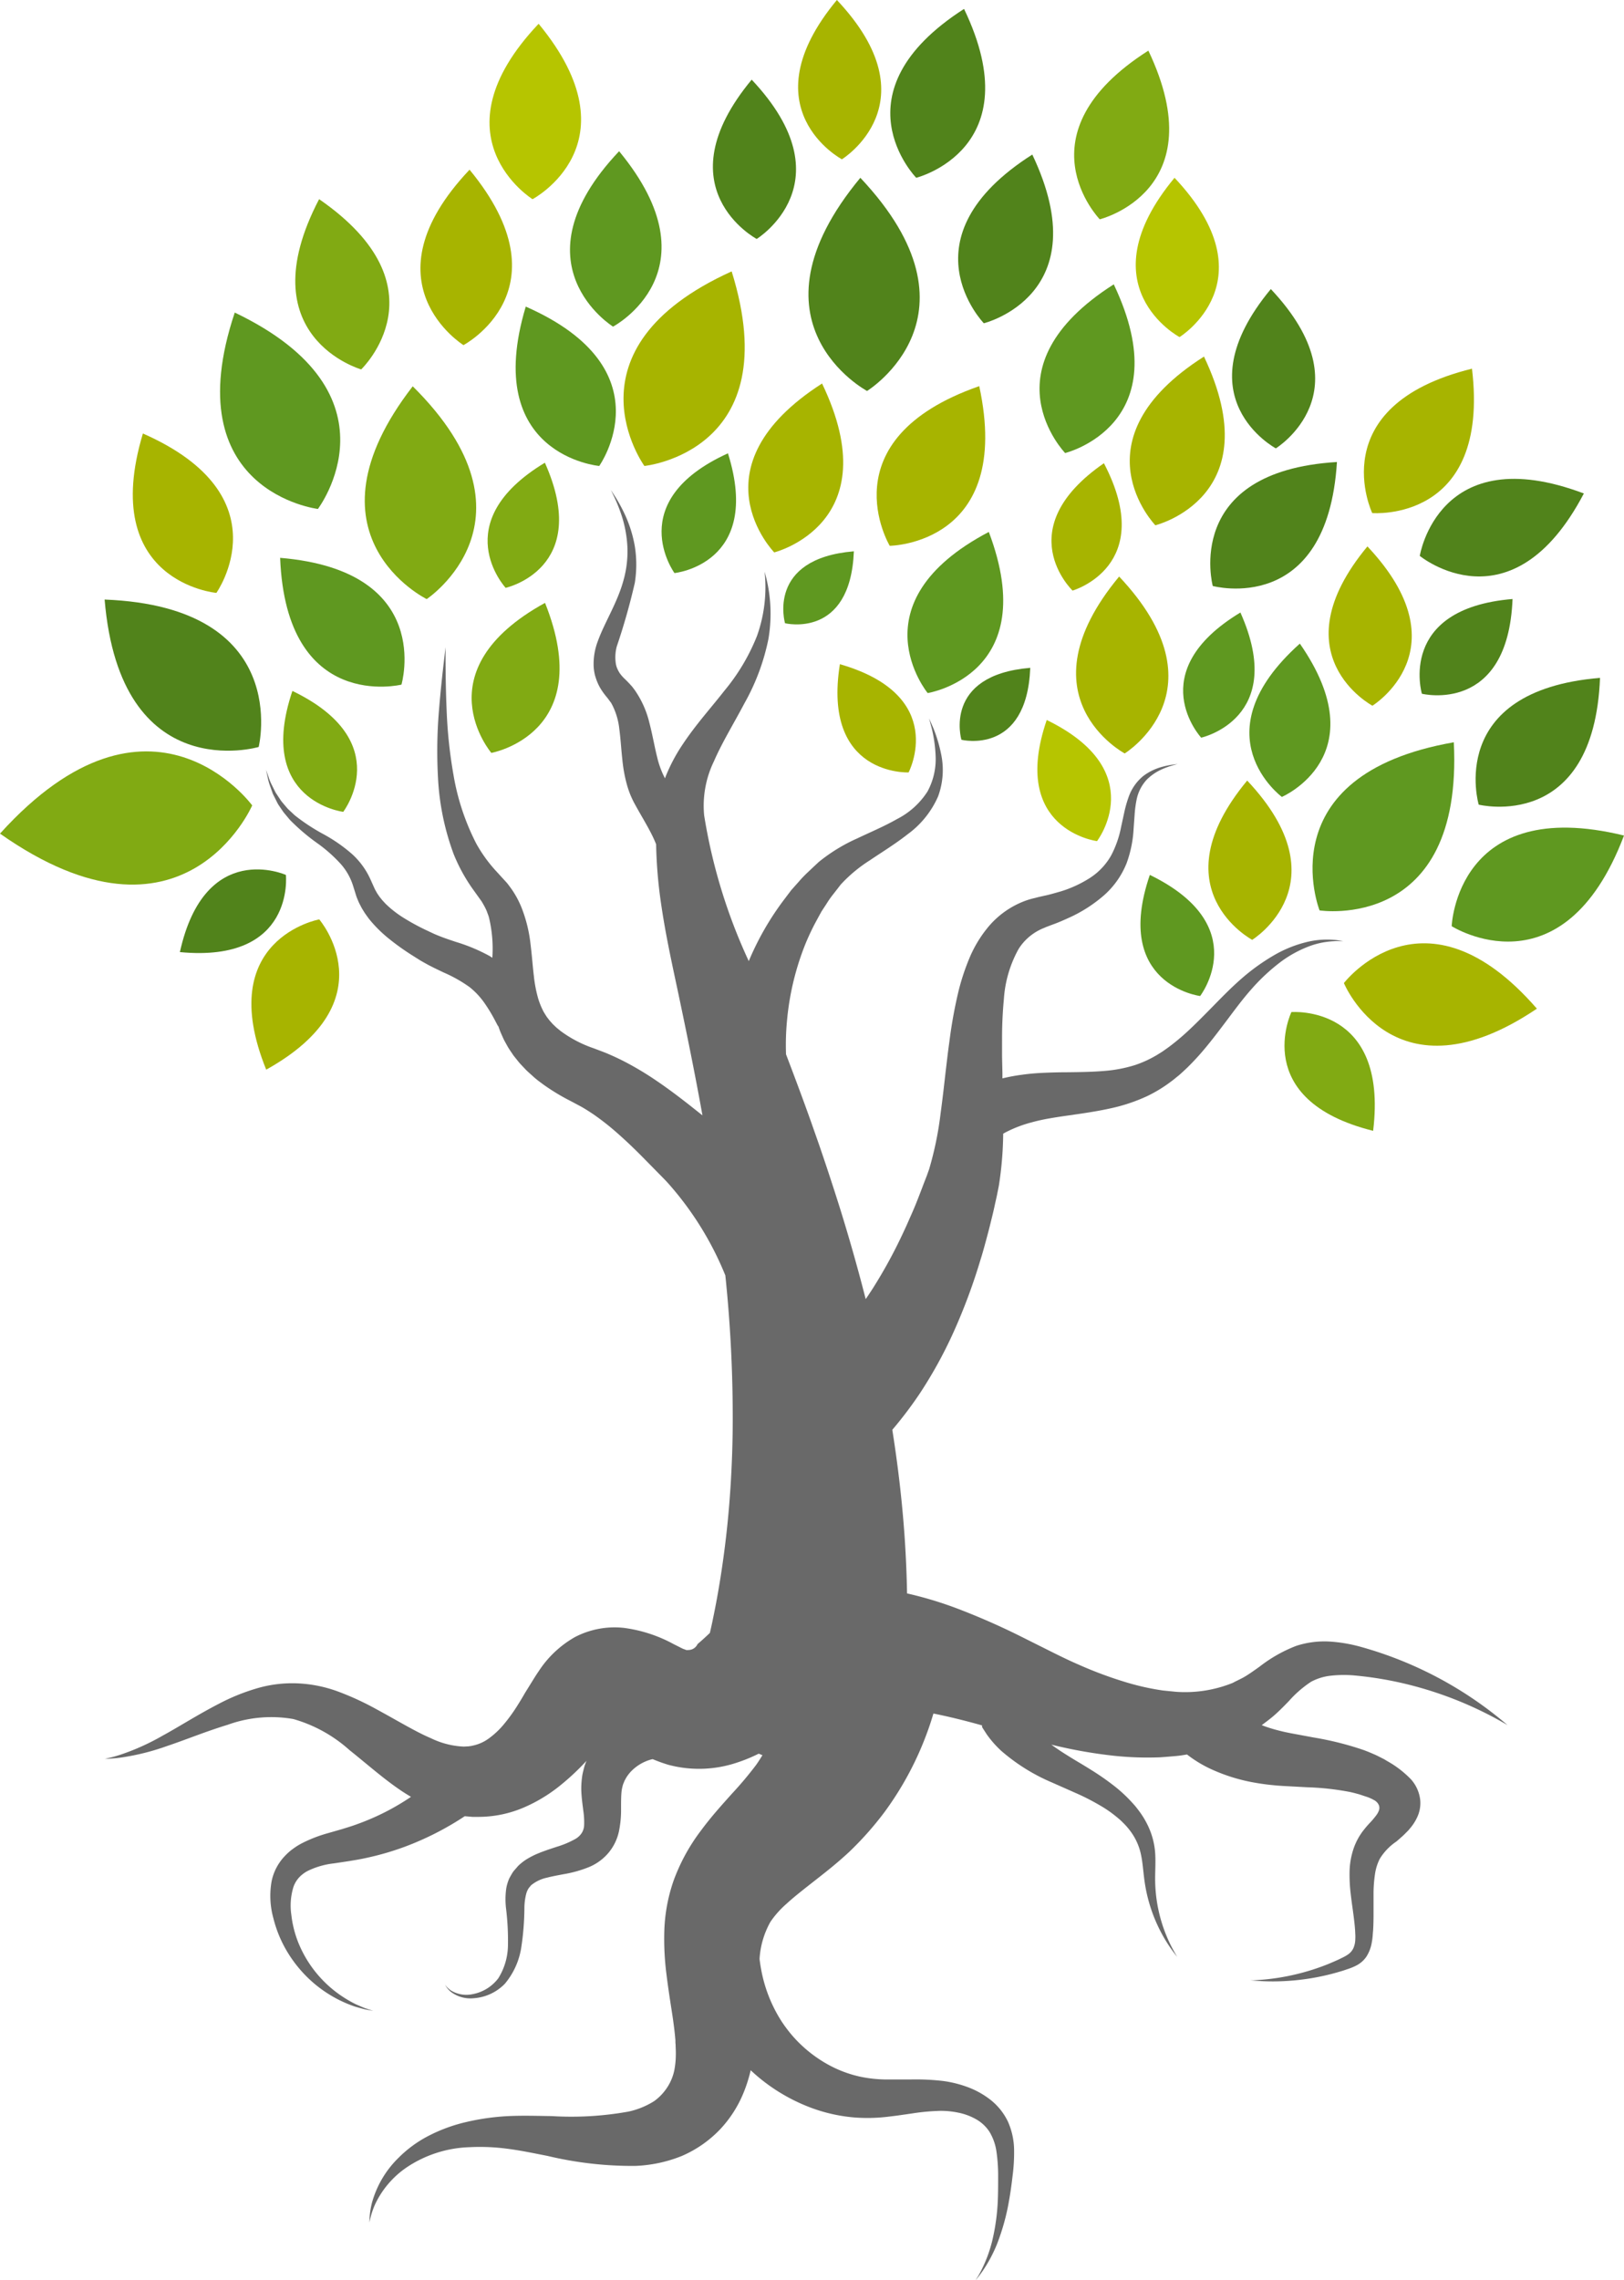 <svg xmlns="http://www.w3.org/2000/svg" width="53.446" height="75" viewBox="0 0 53.446 75">
  <g id="グループ_1681" data-name="グループ 1681" transform="translate(-628.271 -34.833)">
    <g id="グループ_1680" data-name="グループ 1680" transform="translate(628.271 34.833)">
      <path id="パス_969" data-name="パス 969" d="M791.5,124.468c-6.177,1.077-4.418,5.53-4.418,5.53S791.815,130.73,791.5,124.468Z" transform="translate(-743.655 -100.052)" fill="#5f9820"/>
      <path id="パス_970" data-name="パス 970" d="M797,150.891c-3.721-4.285-6.351-.842-6.351-.842S792.3,154.059,797,150.891Z" transform="translate(-746.421 -117.713)" fill="#a7b400"/>
      <path id="パス_971" data-name="パス 971" d="M805.206,93.139c-4.788-1.806-5.4,2.053-5.4,2.053S802.827,97.67,805.206,93.139Z" transform="translate(-753.081 -76.907)" fill="#51831b"/>
      <path id="パス_972" data-name="パス 972" d="M809.331,135.032c-5.513-1.348-5.671,2.982-5.671,2.982S807.317,140.338,809.331,135.032Z" transform="translate(-755.885 -107.549)" fill="#5f9820"/>
      <path id="パス_973" data-name="パス 973" d="M786.377,160.944c.507-4.17-2.69-3.906-2.69-3.906S782.3,159.93,786.377,160.944Z" transform="translate(-741.187 -123.748)" fill="#81aa13"/>
      <path id="パス_974" data-name="パス 974" d="M628.271,128.271c6.053,4.255,8.3-.928,8.3-.928S633.235,122.785,628.271,128.271Z" transform="translate(-628.271 -100.851)" fill="#81aa13"/>
      <path id="パス_975" data-name="パス 975" d="M640.911,107.232c.519,6.192,5.07,4.849,5.07,4.849S647.12,107.474,640.911,107.232Z" transform="translate(-637.468 -87.511)" fill="#51831b"/>
      <path id="パス_976" data-name="パス 976" d="M655.341,72.577c-1.975,5.892,2.736,6.46,2.736,6.46S660.947,75.258,655.341,72.577Z" transform="translate(-647.615 -62.296)" fill="#5f9820"/>
      <path id="パス_977" data-name="パス 977" d="M707.164,67.606c-5.661,2.562-2.872,6.4-2.872,6.4S709.014,73.538,707.164,67.606Z" transform="translate(-683.085 -58.679)" fill="#a7b400"/>
      <path id="パス_978" data-name="パス 978" d="M759.694,104.454c-3.293,3.969.183,5.819.183,5.819S763.23,108.208,759.694,104.454Z" transform="translate(-722.863 -85.49)" fill="#a7b400"/>
      <path id="パス_979" data-name="パス 979" d="M727.655,56.3c-3.967,4.782.221,7.012.221,7.012S731.917,60.822,727.655,56.3Z" transform="translate(-699.341 -50.452)" fill="#51831b"/>
      <path id="パス_980" data-name="パス 980" d="M737.563,81.459c-5.037,1.757-2.946,5.252-2.946,5.252S738.689,86.673,737.563,81.459Z" transform="translate(-705.336 -68.758)" fill="#a7b400"/>
      <path id="パス_981" data-name="パス 981" d="M780.88,112.551c-3.352,3-.592,5.043-.592,5.043S783.446,116.245,780.88,112.551Z" transform="translate(-738.102 -91.381)" fill="#5f9820"/>
      <path id="パス_982" data-name="パス 982" d="M790.07,100.813c-2.965,3.574.165,5.24.165,5.24S793.254,104.193,790.07,100.813Z" transform="translate(-745.068 -82.84)" fill="#a7b400"/>
      <path id="パス_983" data-name="パス 983" d="M725.973,34.833c-2.965,3.574.165,5.24.165,5.24S729.157,38.213,725.973,34.833Z" transform="translate(-698.431 -34.833)" fill="#a7b400"/>
      <path id="パス_984" data-name="パス 984" d="M766.766,56.3c-2.965,3.574.165,5.24.165,5.24S769.95,59.679,766.766,56.3Z" transform="translate(-728.112 -50.452)" fill="#b6c500"/>
      <path id="パス_985" data-name="パス 985" d="M715.677,44.451c-2.965,3.574.165,5.24.165,5.24S718.861,47.831,715.677,44.451Z" transform="translate(-690.939 -41.831)" fill="#51831b"/>
      <path id="パス_986" data-name="パス 986" d="M687.67,107.63c-4.068,2.238-1.767,4.935-1.767,4.935S689.394,111.942,687.67,107.63Z" transform="translate(-669.733 -87.8)" fill="#81aa13"/>
      <path id="パス_987" data-name="パス 987" d="M659.131,150.794c4.058-2.257,1.745-4.943,1.745-4.943S657.388,146.49,659.131,150.794Z" transform="translate(-650.37 -115.61)" fill="#a7b400"/>
      <path id="パス_988" data-name="パス 988" d="M778.4,69.737c-2.965,3.574.165,5.24.165,5.24S781.583,73.117,778.4,69.737Z" transform="translate(-736.577 -60.229)" fill="#51831b"/>
      <path id="パス_989" data-name="パス 989" d="M775.546,129.088c-2.965,3.574.165,5.239.165,5.239S778.73,132.468,775.546,129.088Z" transform="translate(-734.501 -103.413)" fill="#a7b400"/>
      <path id="パス_990" data-name="パス 990" d="M802.841,107.167c-3.808.317-2.984,3.116-2.984,3.116S802.689,110.985,802.841,107.167Z" transform="translate(-753.063 -87.464)" fill="#51831b"/>
      <path id="パス_991" data-name="パス 991" d="M746.541,115.476c-2.892.241-2.266,2.366-2.266,2.366S746.426,118.375,746.541,115.476Z" transform="translate(-712.635 -93.509)" fill="#51831b"/>
      <path id="パス_992" data-name="パス 992" d="M725.23,101.406c-2.891.241-2.266,2.366-2.266,2.366S725.115,104.305,725.23,101.406Z" transform="translate(-697.129 -83.272)" fill="#5f9820"/>
      <path id="パス_993" data-name="パス 993" d="M757.032,90.769C753.888,92.942,756,94.958,756,94.958S758.8,94.155,757.032,90.769Z" transform="translate(-720.702 -75.532)" fill="#a7b400"/>
      <path id="パス_994" data-name="パス 994" d="M650.005,142.537c3.8.363,3.489-2.538,3.489-2.538S650.831,138.806,650.005,142.537Z" transform="translate(-644.085 -111.22)" fill="#51831b"/>
      <path id="パス_995" data-name="パス 995" d="M710.386,89.574c-3.479,1.581-1.76,3.939-1.76,3.939S711.529,93.221,710.386,89.574Z" transform="translate(-686.429 -74.663)" fill="#5f9820"/>
      <path id="パス_996" data-name="パス 996" d="M773.1,108.8c1.559,3.489-1.291,4.117-1.291,4.117S769.828,110.775,773.1,108.8Z" transform="translate(-732.278 -88.653)" fill="#5f9820"/>
      <path id="パス_997" data-name="パス 997" d="M766.367,140.483c3.436,1.672,1.656,3.984,1.656,3.984S765.128,144.1,766.367,140.483Z" transform="translate(-728.526 -111.705)" fill="#5f9820"/>
      <path id="パス_998" data-name="パス 998" d="M753.911,121.775c3.436,1.673,1.655,3.984,1.655,3.984S752.672,125.39,753.911,121.775Z" transform="translate(-719.463 -98.092)" fill="#b6c500"/>
      <path id="パス_999" data-name="パス 999" d="M662.791,118.267c3.444,1.658,1.673,3.977,1.673,3.977S661.567,121.887,662.791,118.267Z" transform="translate(-653.168 -95.54)" fill="#81aa13"/>
      <path id="パス_1000" data-name="パス 1000" d="M689.065,90.707c1.559,3.489-1.291,4.116-1.291,4.116S685.793,92.681,689.065,90.707Z" transform="translate(-671.133 -75.487)" fill="#81aa13"/>
      <path id="パス_1001" data-name="パス 1001" d="M810.648,116.689c-5.1.424-3.993,4.17-3.993,4.17S810.445,121.8,810.648,116.689Z" transform="translate(-757.991 -94.392)" fill="#51831b"/>
      <path id="パス_1002" data-name="パス 1002" d="M767.214,77.893c-4.314,2.746-1.6,5.549-1.6,5.549S769.411,82.511,767.214,77.893Z" transform="translate(-727.591 -66.164)" fill="#a7b400"/>
      <path id="パス_1003" data-name="パス 1003" d="M698.756,53.095c-3.516,3.714-.2,5.77-.2,5.77S702.012,57.039,698.756,53.095Z" transform="translate(-678.381 -48.121)" fill="#5f9820"/>
      <path id="パス_1004" data-name="パス 1004" d="M746.471,53.5c-4.314,2.746-1.595,5.549-1.595,5.549S748.668,58.119,746.471,53.5Z" transform="translate(-712.498 -48.416)" fill="#51831b"/>
      <path id="パス_1005" data-name="パス 1005" d="M756.312,69.169c-4.314,2.746-1.6,5.549-1.6,5.549S758.509,73.787,756.312,69.169Z" transform="translate(-719.658 -59.816)" fill="#5f9820"/>
      <path id="パス_1006" data-name="パス 1006" d="M760.495,40.944c-4.314,2.746-1.6,5.549-1.6,5.549S762.692,45.562,760.495,40.944Z" transform="translate(-722.702 -39.279)" fill="#81aa13"/>
      <path id="パス_1007" data-name="パス 1007" d="M796.608,79.353c-4.965,1.225-3.283,4.749-3.283,4.749S797.216,84.431,796.608,79.353Z" transform="translate(-748.165 -67.226)" fill="#a7b400"/>
      <path id="パス_1008" data-name="パス 1008" d="M778.66,90.623c-5.1.308-4.087,4.078-4.087,4.078S778.341,95.727,778.66,90.623Z" transform="translate(-734.661 -75.426)" fill="#51831b"/>
      <path id="パス_1009" data-name="パス 1009" d="M740.586,99.068c1.776,4.7-2.012,5.3-2.012,5.3S736.139,101.407,740.586,99.068Z" transform="translate(-708.044 -81.571)" fill="#5f9820"/>
      <path id="パス_1010" data-name="パス 1010" d="M721.105,81.143c2.215,4.609-1.574,5.555-1.574,5.555S716.8,83.906,721.105,81.143Z" transform="translate(-694.051 -68.528)" fill="#a7b400"/>
      <path id="パス_1011" data-name="パス 1011" d="M738.263,35.907c2.215,4.609-1.574,5.555-1.574,5.555S733.96,38.67,738.263,35.907Z" transform="translate(-706.536 -35.614)" fill="#51831b"/>
      <path id="パス_1012" data-name="パス 1012" d="M673.92,81.48c4.413,4.375.46,7,.46,7S670.117,86.395,673.92,81.48Z" transform="translate(-660.337 -68.774)" fill="#81aa13"/>
      <path id="パス_1013" data-name="パス 1013" d="M662.115,102.194c5.1.424,3.993,4.17,3.993,4.17S662.318,107.3,662.115,102.194Z" transform="translate(-652.896 -83.845)" fill="#5f9820"/>
      <path id="パス_1014" data-name="パス 1014" d="M680.686,55.325c3.256,3.944-.2,5.77-.2,5.77S677.17,59.039,680.686,55.325Z" transform="translate(-665.233 -49.743)" fill="#a7b400"/>
      <path id="パス_1015" data-name="パス 1015" d="M689.034,37.7c3.256,3.943-.2,5.77-.2,5.77S685.519,41.413,689.034,37.7Z" transform="translate(-671.308 -36.918)" fill="#b6c500"/>
      <path id="パス_1016" data-name="パス 1016" d="M690.9,71.857c4.681,2.06,2.418,5.242,2.418,5.242S689.427,76.755,690.9,71.857Z" transform="translate(-673.597 -61.772)" fill="#5f9820"/>
      <path id="パス_1017" data-name="パス 1017" d="M644.648,87.181c4.681,2.06,2.418,5.243,2.418,5.243S643.176,92.079,644.648,87.181Z" transform="translate(-639.945 -72.922)" fill="#a7b400"/>
      <path id="パス_1018" data-name="パス 1018" d="M664.731,58.881c4.208,2.906,1.385,5.6,1.385,5.6S662.362,63.413,664.731,58.881Z" transform="translate(-654.229 -52.33)" fill="#81aa13"/>
      <path id="パス_1019" data-name="パス 1019" d="M729.529,115.038c3.589,1.036,2.261,3.56,2.261,3.56S728.94,118.727,729.529,115.038Z" transform="translate(-701.888 -93.191)" fill="#a7b400"/>
    </g>
    <path id="パス_1020" data-name="パス 1020" d="M683.907,136.422a3.344,3.344,0,0,0-.778-.6l-.119-.071-.095-.048c-.062-.03-.124-.064-.188-.092-.128-.056-.259-.113-.392-.16a10.227,10.227,0,0,0-1.633-.409l-.768-.143-.181-.037-.163-.039c-.107-.027-.212-.055-.313-.087s-.194-.063-.285-.1c.153-.115.307-.228.446-.353.169-.153.313-.3.448-.44a3.654,3.654,0,0,1,.728-.633,1.764,1.764,0,0,1,.646-.2,3.914,3.914,0,0,1,.8-.007,11.717,11.717,0,0,1,1.72.289,12.271,12.271,0,0,1,3.3,1.342,12.608,12.608,0,0,0-4.848-2.579,4.97,4.97,0,0,0-.993-.168,3,3,0,0,0-1.112.141,4.715,4.715,0,0,0-1.207.684c-.163.116-.314.224-.456.311s-.286.146-.424.222a4.187,4.187,0,0,1-1.869.294l-.431-.043a8.272,8.272,0,0,1-1.149-.251,13.2,13.2,0,0,1-1.625-.6c-.3-.129-.6-.276-.911-.431l-1-.5a23.061,23.061,0,0,0-2.159-.942,12.4,12.4,0,0,0-1.577-.469c-.011-.615-.038-1.262-.085-1.93-.079-1.119-.216-2.291-.4-3.452a13.069,13.069,0,0,0,.9-1.188,14.475,14.475,0,0,0,1.111-2.015,19.116,19.116,0,0,0,.888-2.38c.064-.2.121-.408.176-.611s.109-.405.158-.606.1-.4.141-.6l.066-.295.066-.332a11.664,11.664,0,0,0,.143-1.712l.045-.027a4.1,4.1,0,0,1,.9-.349c.181-.05.368-.091.574-.127s.423-.069.646-.1c.445-.064.914-.13,1.362-.23a5.692,5.692,0,0,0,1.223-.409,4.6,4.6,0,0,0,.786-.483c.089-.064.151-.122.2-.158l.069-.057s.093-.081.247-.228a8.313,8.313,0,0,0,.585-.634c.226-.269.47-.59.725-.929s.52-.7.81-1.026a6.5,6.5,0,0,1,.94-.879,3.824,3.824,0,0,1,.984-.539,2.694,2.694,0,0,1,.787-.157c.1-.008.175,0,.228,0l.081,0-.08-.013c-.052-.006-.129-.026-.228-.031a2.781,2.781,0,0,0-.828.056,4.024,4.024,0,0,0-1.107.429,6.883,6.883,0,0,0-1.111.794c-.352.307-.672.639-.969.941s-.571.579-.812.8a7.457,7.457,0,0,1-.6.5c-.148.108-.234.165-.234.165l-.062.039c-.041.024-.1.065-.177.106a3.565,3.565,0,0,1-.652.29,4.52,4.52,0,0,1-1.005.191c-.388.034-.819.039-1.274.044-.227,0-.46.007-.7.017s-.482.029-.716.062a5.968,5.968,0,0,0-.662.122c0-.06,0-.117,0-.171-.008-.345-.012-.543-.012-.543l0-.14c0-.091,0-.224,0-.394a13.578,13.578,0,0,1,.06-1.363,3.919,3.919,0,0,1,.485-1.647,1.735,1.735,0,0,1,.63-.593,1.545,1.545,0,0,1,.213-.1l.055-.025.074-.028.148-.056c.2-.07.4-.162.59-.248a4.7,4.7,0,0,0,1.1-.714,2.783,2.783,0,0,0,.745-1.059,3.874,3.874,0,0,0,.229-1.129q.019-.257.036-.5a3.623,3.623,0,0,1,.058-.434,1.367,1.367,0,0,1,.339-.682,1.656,1.656,0,0,1,.5-.341,2.732,2.732,0,0,1,.377-.135l.138-.04-.143.02a2.838,2.838,0,0,0-.4.084,1.8,1.8,0,0,0-.584.29,1.545,1.545,0,0,0-.487.7,3.972,3.972,0,0,0-.137.48l-.107.491a3.384,3.384,0,0,1-.332.95,2.131,2.131,0,0,1-.686.728,3.908,3.908,0,0,1-.976.451c-.181.05-.356.105-.542.142l-.137.031-.068.016-.086.023a2.624,2.624,0,0,0-.342.1,2.9,2.9,0,0,0-1.17.814,4.043,4.043,0,0,0-.668,1.1,7.4,7.4,0,0,0-.339,1.028,15.11,15.11,0,0,0-.284,1.514l-.056.416-.019.147-.066.555c-.041.351-.094.849-.172,1.424a11.119,11.119,0,0,1-.376,1.825l-.077.216-.1.256c-.065.174-.132.348-.2.521s-.141.349-.218.521-.15.346-.231.515a16.136,16.136,0,0,1-1.033,1.9c-.076.118-.152.233-.229.344-.275-1.08-.563-2.073-.826-2.922-.282-.9-.533-1.647-.711-2.164l-.285-.811c-.259-.724-.528-1.442-.8-2.155a8.544,8.544,0,0,1,.039-1.175,8.9,8.9,0,0,1,.607-2.474,8.017,8.017,0,0,1,.365-.763l.154-.282.175-.268a3.067,3.067,0,0,1,.211-.3l.139-.178c.049-.06.1-.137.154-.19a4.754,4.754,0,0,1,.913-.75c.383-.26.826-.528,1.247-.859a3.055,3.055,0,0,0,1-1.242,2.515,2.515,0,0,0,.108-1.356,4.8,4.8,0,0,0-.264-.892l-.14-.32.09.336a4.664,4.664,0,0,1,.125.895,2.235,2.235,0,0,1-.266,1.172,2.575,2.575,0,0,1-1,.906c-.416.238-.875.43-1.314.639a5.657,5.657,0,0,0-1.206.727c-.091.071-.152.137-.223.2l-.193.183a3.841,3.841,0,0,0-.3.312l-.25.281-.227.3a9.307,9.307,0,0,0-1.17,2.033,18.171,18.171,0,0,1-1.468-4.792,3.345,3.345,0,0,1,.322-1.782c.268-.619.653-1.241,1-1.9a7.218,7.218,0,0,0,.793-2.123,4.962,4.962,0,0,0-.126-2.212,4.767,4.767,0,0,1-.25,2.112,6.652,6.652,0,0,1-1.071,1.8c-.438.562-.93,1.1-1.369,1.759a5.631,5.631,0,0,0-.574,1.085c-.005.013-.009.028-.014.041a2.909,2.909,0,0,1-.255-.685c-.089-.353-.156-.749-.258-1.139a3.176,3.176,0,0,0-.483-1.08l-.081-.108-.09-.1-.086-.089-.057-.056a1.435,1.435,0,0,1-.158-.172.867.867,0,0,1-.093-.161.668.668,0,0,1-.056-.177,1.383,1.383,0,0,1,.03-.572,21.219,21.219,0,0,0,.594-2.093,3.816,3.816,0,0,0,0-1.2,4.174,4.174,0,0,0-.3-.987,5.378,5.378,0,0,0-.339-.635l-.147-.228.117.244a5.3,5.3,0,0,1,.256.661,3.988,3.988,0,0,1,.169.97,3.515,3.515,0,0,1-.131,1.1c-.2.732-.619,1.378-.84,1.988a2.107,2.107,0,0,0-.14.835,1.563,1.563,0,0,0,.036.26.489.489,0,0,0,.018.067l.007.023.029.089a1.8,1.8,0,0,0,.107.239,2.194,2.194,0,0,0,.222.319c.02.026.053.063.066.083l.043.059.046.061.039.072a2.267,2.267,0,0,1,.232.793c.046.333.064.721.115,1.143a4.643,4.643,0,0,0,.128.658,3.188,3.188,0,0,0,.112.338c.044.109.1.228.154.325.191.349.369.639.494.88a4.145,4.145,0,0,1,.208.444,15.315,15.315,0,0,0,.164,1.959c.136.941.333,1.853.522,2.738.3,1.411.587,2.817.839,4.22l-.42-.333c-.338-.265-.685-.527-1.04-.77a10.444,10.444,0,0,0-1.085-.656q-.275-.142-.547-.258c-.089-.04-.182-.073-.271-.108l-.214-.081a3.988,3.988,0,0,1-1.1-.576c-.051-.044-.1-.08-.139-.116l-.095-.09a.639.639,0,0,1-.054-.059l-.018-.02a1.053,1.053,0,0,1-.07-.081l-.076-.1-.092-.148a2.459,2.459,0,0,1-.19-.463,4.433,4.433,0,0,1-.139-.737c-.036-.295-.059-.638-.107-1.025a4.641,4.641,0,0,0-.318-1.265,3.439,3.439,0,0,0-.16-.324,3.2,3.2,0,0,0-.2-.306c-.037-.049-.074-.1-.113-.145l-.124-.135-.2-.219a4.677,4.677,0,0,1-.672-.925,7.748,7.748,0,0,1-.746-2.238,15.581,15.581,0,0,1-.228-2.12c-.028-.629-.033-1.155-.036-1.524s0-.58,0-.58l-.068.576c-.042.367-.1.891-.151,1.525a15.98,15.98,0,0,0-.031,2.186,8.415,8.415,0,0,0,.517,2.523,5.591,5.591,0,0,0,.662,1.195l.1.139.087.122.072.1.061.105a2.191,2.191,0,0,1,.107.214c.025.076.058.146.076.224a4.393,4.393,0,0,1,.107,1.309c-.027-.017-.051-.035-.078-.051a5.725,5.725,0,0,0-1.115-.469c-.177-.059-.346-.115-.5-.175-.079-.03-.153-.061-.225-.092l-.232-.109a7.291,7.291,0,0,1-.79-.43,3.545,3.545,0,0,1-.483-.365c-.052-.049-.094-.087-.118-.115l-.039-.042-.039-.042c-.022-.029-.059-.071-.1-.126l-.064-.093c-.022-.035-.042-.074-.066-.115s-.041-.088-.064-.136l-.09-.2a2.518,2.518,0,0,0-.619-.856,5.165,5.165,0,0,0-.937-.65,6.492,6.492,0,0,1-.9-.586c-.068-.051-.124-.112-.185-.166-.029-.028-.06-.055-.088-.083l-.077-.089c-.049-.06-.1-.115-.145-.175l-.118-.178-.056-.084c-.016-.029-.029-.058-.044-.086l-.08-.16a1.7,1.7,0,0,1-.111-.27l-.086-.241.056.25a1.75,1.75,0,0,0,.079.285l.061.173c.011.03.021.062.034.093l.047.093.1.2c.036.068.085.132.129.2l.07.1c.025.034.054.065.082.1.057.065.11.138.175.2a6.7,6.7,0,0,0,.853.72,4.767,4.767,0,0,1,.782.694,1.962,1.962,0,0,1,.406.735l.055.175c.023.071.041.14.066.2s.048.12.073.171l.072.139c.046.083.087.143.113.187l.044.062.045.062c.028.042.075.1.133.168a4.345,4.345,0,0,0,.533.519,8.159,8.159,0,0,0,.822.589l.233.147c.087.052.175.1.263.149.177.094.353.177.521.257a4.619,4.619,0,0,1,.852.48,2.5,2.5,0,0,1,.513.556,5.293,5.293,0,0,1,.307.507l.111.211,0,0,.017.014,0,0c.02.059.04.117.061.17.047.109.09.207.13.29l.114.207c.065.11.106.165.106.165l.028.042c.019.026.044.071.084.119l.146.182c.058.071.131.143.211.229s.175.164.277.258.218.176.342.268a6.933,6.933,0,0,0,.854.517l.12.063.105.056c.06.034.123.064.185.1q.186.109.38.241a8.431,8.431,0,0,1,.792.626c.27.238.545.5.828.787l.431.438c.14.145.312.312.421.438a10.493,10.493,0,0,1,1.855,3,44.978,44.978,0,0,1,.241,5.116c-.015,1.148-.084,2.284-.2,3.331s-.273,2.006-.441,2.813c-.035.175-.072.342-.109.5l-.011.01c-.123.117-.233.217-.322.294l-.063.054a.163.163,0,0,0-.019.025.226.226,0,0,1-.027.045.329.329,0,0,1-.193.125.431.431,0,0,1-.109.009c-.013,0-.009,0-.015.005a.889.889,0,0,1-.085-.032c-.028,0-.208-.1-.335-.16a4.69,4.69,0,0,0-1.647-.541,2.824,2.824,0,0,0-1.611.3,3.455,3.455,0,0,0-1.2,1.131c-.081.116-.156.239-.231.36l-.214.345c-.077.134-.153.262-.231.385a5.573,5.573,0,0,1-.473.657,2.7,2.7,0,0,1-.483.454,1.361,1.361,0,0,1-.507.234l-.081.018-.1.013c-.041,0-.088.005-.143.007a2.715,2.715,0,0,1-1.073-.272c-.5-.21-1.1-.578-1.821-.968a9.315,9.315,0,0,0-1.187-.55,4.4,4.4,0,0,0-1.4-.29,4.135,4.135,0,0,0-1.392.184,6.756,6.756,0,0,0-1.18.485c-.715.369-1.322.761-1.863,1.055a7.615,7.615,0,0,1-1.351.612,3.8,3.8,0,0,1-.4.114l-.145.036.149-.01a3.856,3.856,0,0,0,.422-.041,7.825,7.825,0,0,0,1.476-.373c.6-.2,1.275-.48,2-.7a4.209,4.209,0,0,1,2.156-.188,4.678,4.678,0,0,1,1.847,1.02c.578.46,1.136.959,1.726,1.352.1.066.2.128.3.187a8.035,8.035,0,0,1-.728.438,7.913,7.913,0,0,1-1.042.46c-.173.065-.338.113-.5.164l-.5.143a4.584,4.584,0,0,0-.789.306,2.187,2.187,0,0,0-.3.181l-.076.056a1.887,1.887,0,0,0-.2.181,1.7,1.7,0,0,0-.26.342,1.675,1.675,0,0,0-.193.51,2.745,2.745,0,0,0,.058,1.208,4.026,4.026,0,0,0,.515,1.2,4.214,4.214,0,0,0,.84.961,4.144,4.144,0,0,0,1.327.748c.124.036.232.066.32.089l.283.053-.272-.09c-.084-.034-.186-.077-.3-.128a3.983,3.983,0,0,1-.367-.206,3.865,3.865,0,0,1-1.446-1.64,3.51,3.51,0,0,1-.308-1.095,2.078,2.078,0,0,1,.068-.913.9.9,0,0,1,.309-.427,1,1,0,0,1,.176-.111,2.622,2.622,0,0,1,.853-.242l.491-.074c.182-.031.386-.062.588-.109a9.131,9.131,0,0,0,1.261-.368,9.737,9.737,0,0,0,1.961-1l.253.022.216,0a3.8,3.8,0,0,0,1.47-.306,5.114,5.114,0,0,0,1.2-.725,7.912,7.912,0,0,0,.866-.811c-.012.032-.025.063-.037.095a1.537,1.537,0,0,0-.061.211,1.638,1.638,0,0,0-.045.217,2.84,2.84,0,0,0-.027.431c.008.263.043.489.066.68a2.588,2.588,0,0,1,.028.473.513.513,0,0,1-.079.265.61.61,0,0,1-.216.2,3.072,3.072,0,0,1-.612.256l-.281.093-.077.028c-.051.019-.123.042-.222.084a2.605,2.605,0,0,0-.357.174,1.536,1.536,0,0,0-.218.151c-.037.031-.075.062-.112.1l-.106.122a.687.687,0,0,0-.1.137c-.029.05-.059.1-.085.152a1.4,1.4,0,0,0-.1.338,2.579,2.579,0,0,0-.005.65,8.593,8.593,0,0,1,.063,1.208,2.089,2.089,0,0,1-.317,1.085,1.376,1.376,0,0,1-.835.521.978.978,0,0,1-.711-.11.778.778,0,0,1-.16-.138l-.051-.057.043.063a.794.794,0,0,0,.145.162,1.062,1.062,0,0,0,.75.217,1.58,1.58,0,0,0,1.035-.478,2.433,2.433,0,0,0,.542-1.213,8.956,8.956,0,0,0,.1-1.276,1.952,1.952,0,0,1,.065-.489.673.673,0,0,1,.074-.161c.015-.022.035-.041.05-.061a.192.192,0,0,1,.051-.054,1.218,1.218,0,0,1,.507-.235c.075-.021.144-.034.188-.044l.069-.015.282-.054a3.962,3.962,0,0,0,.838-.234,1.694,1.694,0,0,0,.594-.413,1.631,1.631,0,0,0,.393-.761,3.468,3.468,0,0,0,.07-.747c0-.224,0-.421.018-.581a1.367,1.367,0,0,1,.043-.2.507.507,0,0,1,.034-.088.447.447,0,0,1,.039-.085,1.021,1.021,0,0,1,.1-.16,1.109,1.109,0,0,1,.126-.144,1.464,1.464,0,0,1,.606-.354c.026-.008.05-.012.075-.018a4.961,4.961,0,0,0,.523.188,3.916,3.916,0,0,0,2.236-.069,5.007,5.007,0,0,0,.54-.209c.066-.029.129-.059.19-.09l.123.05c-.065.107-.133.214-.207.319a11.9,11.9,0,0,1-.79.94c-.317.355-.676.746-1.026,1.22a6.274,6.274,0,0,0-.9,1.645,5.532,5.532,0,0,0-.308,1.72,9.075,9.075,0,0,0,.068,1.328c.093.758.194,1.3.239,1.663.025.182.039.317.048.408l.012.138,0,.035c0,.023,0,.057.006.1,0,.086.011.211.007.357a2.726,2.726,0,0,1-.048.484,1.627,1.627,0,0,1-.2.515A1.7,1.7,0,0,1,659,147a2.59,2.59,0,0,1-.854.348,10.606,10.606,0,0,1-2.52.147c-.461-.006-.939-.022-1.424,0a7.738,7.738,0,0,0-1.409.2,5.268,5.268,0,0,0-1.254.467,3.94,3.94,0,0,0-.959.709,3.285,3.285,0,0,0-.874,1.487,2.693,2.693,0,0,0-.074.47l-.007.167.036-.162a2.671,2.671,0,0,1,.152-.437,3.034,3.034,0,0,1,1.034-1.211,3.934,3.934,0,0,1,2.073-.667,6.812,6.812,0,0,1,1.249.052c.423.053.862.146,1.318.235a12.045,12.045,0,0,0,2.883.329,4.551,4.551,0,0,0,1.534-.326,3.847,3.847,0,0,0,1.272-.887,3.9,3.9,0,0,0,.731-1.119,4.751,4.751,0,0,0,.266-.815c.07.065.141.13.214.192a5.971,5.971,0,0,0,1.614.98,5.351,5.351,0,0,0,1.594.382,5.62,5.62,0,0,0,1.128-.029c.256-.03.394-.051.394-.051l.377-.054a7.05,7.05,0,0,1,.927-.084,2.8,2.8,0,0,1,.574.057,1.963,1.963,0,0,1,.58.21,1.275,1.275,0,0,1,.455.419,1.717,1.717,0,0,1,.232.658,5.433,5.433,0,0,1,.055.79c0,.27,0,.535-.01.791a7,7,0,0,1-.193,1.384,4.511,4.511,0,0,1-.349.931c-.054.108-.1.19-.138.245l-.052.086.062-.078c.042-.05.1-.126.17-.227a4.625,4.625,0,0,0,.479-.9,7.312,7.312,0,0,0,.387-1.4c.048-.262.085-.533.117-.81a5.994,5.994,0,0,0,.052-.866,2.362,2.362,0,0,0-.2-.93,2.022,2.022,0,0,0-.617-.754,2.792,2.792,0,0,0-.78-.412,3.724,3.724,0,0,0-.749-.178,7.839,7.839,0,0,0-1.084-.048l-.385,0s-.139,0-.368,0a4.346,4.346,0,0,1-.881-.092,3.914,3.914,0,0,1-1.121-.434,4.338,4.338,0,0,1-1.064-.86,4.506,4.506,0,0,1-.415-.544,4.72,4.72,0,0,1-.664-1.709c-.021-.114-.037-.223-.049-.324a2.824,2.824,0,0,1,.359-1.224,3.115,3.115,0,0,1,.528-.592c.237-.219.549-.463.9-.738s.761-.592,1.178-.983a10.656,10.656,0,0,0,1.134-1.278,10.483,10.483,0,0,0,1.432-2.677c.073-.2.135-.394.191-.582.5.1,1.044.233,1.6.39,0,.008,0,.014,0,.022l0,.026v0a.517.517,0,0,0,.038.066l.115.178a3.4,3.4,0,0,0,.479.545,6.276,6.276,0,0,0,1.667,1.04l.874.387a7.7,7.7,0,0,1,.7.363,3.952,3.952,0,0,1,.611.43,1.605,1.605,0,0,1,.148.136,2.247,2.247,0,0,1,.33.4,1.953,1.953,0,0,1,.274.683c.058.277.072.6.126.94a5.131,5.131,0,0,0,.6,1.721,4.837,4.837,0,0,0,.324.5c.085.115.137.178.137.178s-.043-.069-.112-.194a4.783,4.783,0,0,1-.253-.529,4.917,4.917,0,0,1-.359-1.706c-.01-.313.02-.639,0-.967a2.484,2.484,0,0,0-.23-.9,2.852,2.852,0,0,0-.345-.56,2.15,2.15,0,0,0-.158-.19,4.709,4.709,0,0,0-.646-.6,8.573,8.573,0,0,0-.721-.5c-.134-.084-.273-.169-.413-.252s-.273-.164-.406-.248c-.176-.109-.342-.222-.5-.336h0a15.739,15.739,0,0,0,2.059.366,10.54,10.54,0,0,0,1.529.05c.378-.027.592-.049.592-.049.1-.012.19-.027.286-.043a4.037,4.037,0,0,0,.767.47,5.836,5.836,0,0,0,1.546.471c.14.024.282.043.426.059l.216.021.2.014.8.043a8.86,8.86,0,0,1,1.41.156c.1.021.2.049.3.076l.232.077a1.272,1.272,0,0,1,.248.108.345.345,0,0,1,.171.177.256.256,0,0,1-.007.186.558.558,0,0,1-.058.109l-.026.037s-.036.05-.114.142l-.034.039-.069.074c-.052.056-.11.12-.173.2a2.068,2.068,0,0,0-.345.612,2.524,2.524,0,0,0-.14.758,5.234,5.234,0,0,0,.039.773c.029.256.069.51.1.761.015.125.03.25.039.374.006.06.006.129.01.179a1.362,1.362,0,0,1,0,.149.782.782,0,0,1-.06.3.518.518,0,0,1-.2.226,1.371,1.371,0,0,1-.134.077l-.149.073c-.113.052-.225.1-.337.147a7.531,7.531,0,0,1-2.213.523c-.115.009-.205.014-.267.016l-.1,0,.095.008c.062.006.153.013.268.019a7.523,7.523,0,0,0,.965-.013,7.705,7.705,0,0,0,1.357-.225c.123-.032.247-.068.372-.106l.207-.07a1.811,1.811,0,0,0,.214-.091.882.882,0,0,0,.353-.308,1.242,1.242,0,0,0,.17-.449,2.1,2.1,0,0,0,.032-.245c.005-.082.014-.145.016-.216.008-.139.01-.275.011-.409,0-.267,0-.522,0-.761a4.444,4.444,0,0,1,.052-.652,1.6,1.6,0,0,1,.155-.48,1.855,1.855,0,0,1,.547-.568c.129-.111.231-.2.294-.267l.1-.1.088-.106a1.586,1.586,0,0,0,.2-.322,1.091,1.091,0,0,0,.1-.573A1.22,1.22,0,0,0,683.907,136.422Z" transform="translate(-9.197 -43.058)" fill="#696969"/>
  </g>
</svg>
